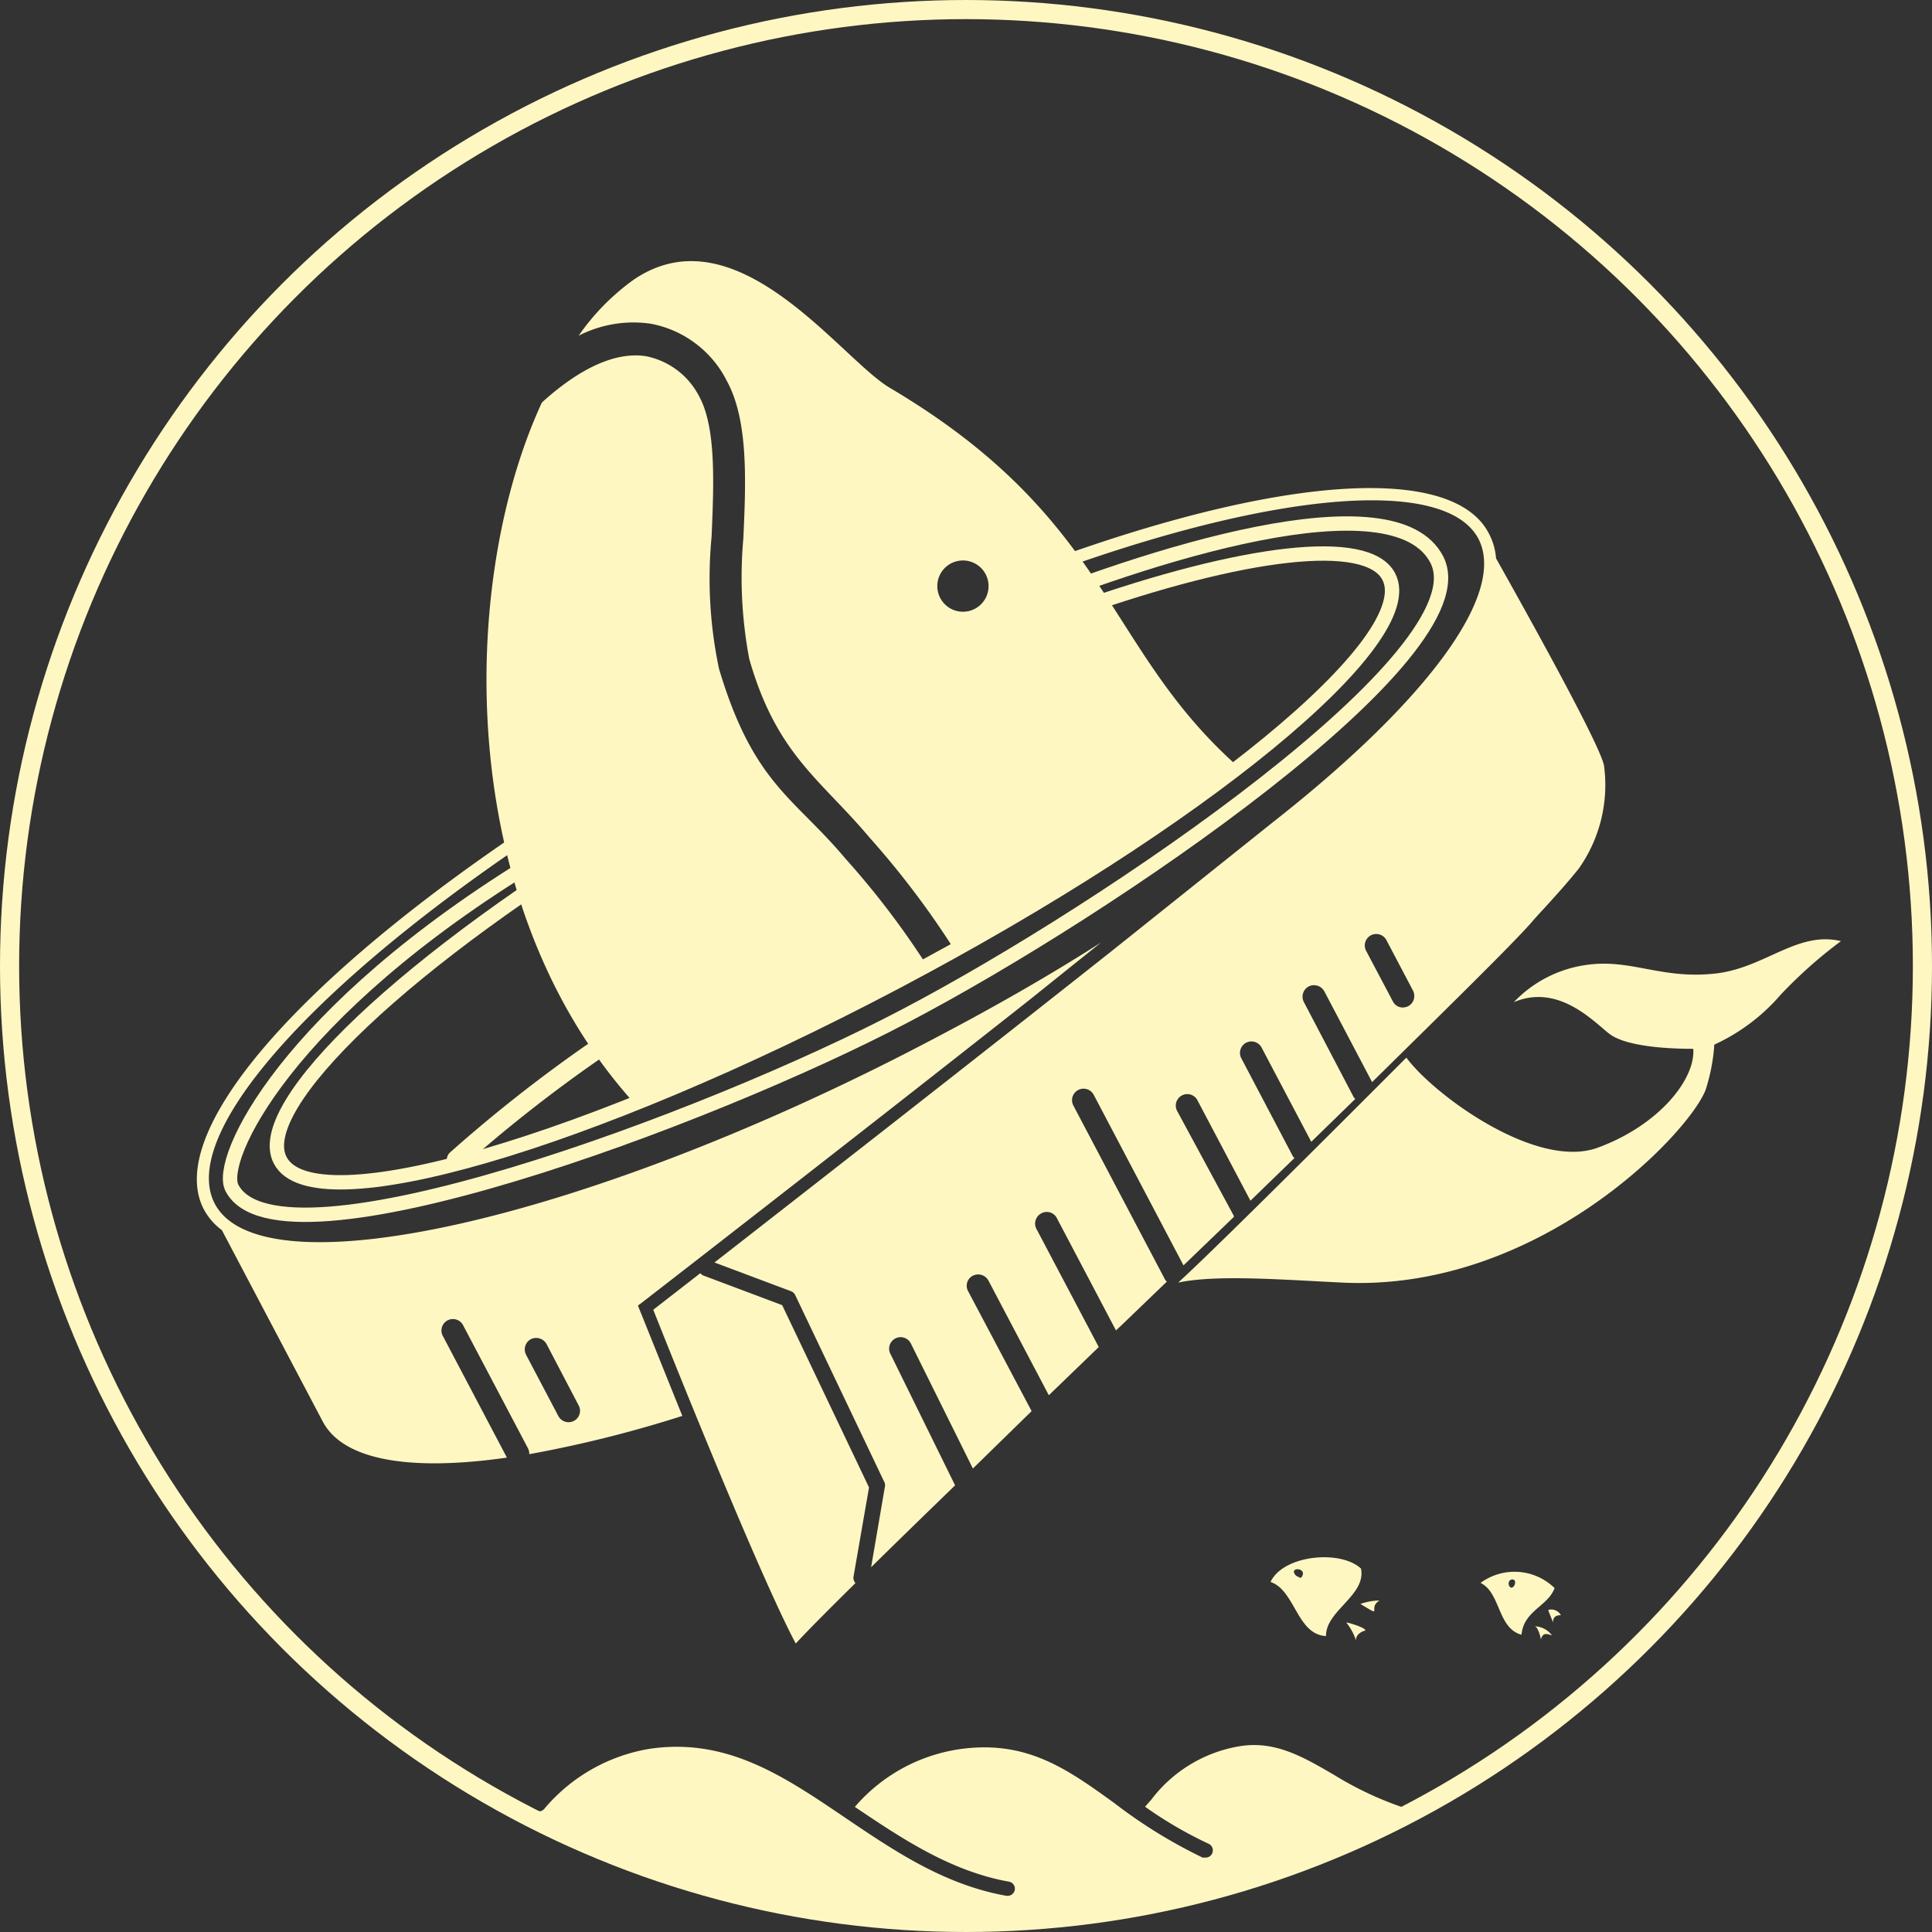 <svg xmlns="http://www.w3.org/2000/svg" viewBox="0 0 101 101"><rect x="0" y="0" width="101" height="101" fill="#333333" stroke="none"/><style>.cls-1,.cls-2,.cls-4,.cls-5{fill:none;stroke:#fff7c2;stroke-miterlimit:10;}.cls-1{stroke-linecap:round;}.cls-2,.cls-4{stroke-width:0.75px;}.cls-3{fill:#fff7c2;}.cls-4{stroke-linecap:square;}</style><path class="cls-1" d="M23.86,60.62A76,76,0,0,1,31,55"/><path class="cls-2" d="M56.3,31.87C65,28.8,71.49,28,72.6,30.14c1.74,3.3-9.83,12.8-25.83,21.23S16.39,64,14.65,60.66c-1.49-2.83,6.64-10.57,19.08-18"/><path class="cls-3" d="M40.89,68.23l-4.1-1.54a.49.49,0,0,1-.18-.13l-2.46,1.91c.71,1.79,5.49,13.77,7.45,17.45.54-.59,1.62-1.68,3.12-3.16a.41.41,0,0,1-.1-.34l.81-4.66Z"/><path class="cls-4" d="M28.13,44.92c-13.21,8-16.79,15.75-16,17.19,2.49,4.73,25-3.64,35.18-9,10.58-5.54,30.29-18.94,27.81-23.84-2.22-4.37-15.12-.28-23,3"/><path class="cls-3" d="M83.85,40c-.28-1.22-4.1-8.07-5.64-10.81a3.32,3.32,0,0,0-.37-1.29C76,24.3,67.25,24.81,55.1,29.2l.21.61C67,25.6,75.59,25,77.28,28.15c1.55,2.94-2.89,8.68-10.77,14.86l-8.27,6.61C50.88,55.45,42.07,62.32,37.35,66l4,1.5a.41.41,0,0,1,.23.22l4.67,9.8a.46.46,0,0,1,0,.26l-.71,4.15c1.26-1.24,2.75-2.69,4.39-4.28l0,0L46.56,70.8a.6.6,0,1,1,1.07-.54l3.23,6.51,3.07-3L50.61,67.5a.59.59,0,0,1,.25-.81.61.61,0,0,1,.81.25l3.16,6,2.61-2.52-3.26-6.18a.6.6,0,0,1,.26-.81.59.59,0,0,1,.81.25l3.09,5.87.33-.31L61,67s-.07-.06-.09-.1l-4.8-9.11a.6.6,0,0,1,1.07-.55l4.69,8.91,2.63-2.53s0,0,0-.06L61.55,58.1a.6.6,0,1,1,1.06-.56l2.76,5.23,2.3-2.23-.07-.07L64.88,55.3a.6.6,0,0,1,1.06-.56l2.61,4.95,2.3-2.24-.07-.07-2.62-5a.61.61,0,0,1,.25-.81.62.62,0,0,1,.82.25l2.5,4.75c4.06-4,7.19-7.07,8.29-8.3.21-.25.45-.51.71-.79.58-.64,1.22-1.34,1.81-2.08A7.58,7.58,0,0,0,83.85,40ZM73.62,52.6a.72.72,0,0,1-.28.07.58.58,0,0,1-.53-.33l-1.38-2.61a.6.6,0,1,1,1.06-.56l1.38,2.62A.61.61,0,0,1,73.62,52.6Z"/><path class="cls-3" d="M48.86,54.28C31,63.71,13.73,67.67,11.23,62.93c-2-3.81,5.85-12.34,19.1-20.75L30,41.64C16.23,50.37,8.46,59.05,10.66,63.23a3.32,3.32,0,0,0,.94,1.08l5.27,10c1.08,2.05,4.6,2.61,9.63,1.89l-3.34-6.34a.6.6,0,1,1,1.06-.56l3.39,6.43a.72.72,0,0,1,.06.29,63.41,63.41,0,0,0,8-2c-1.21-3-2.13-5.3-2.23-5.54l-.09-.23.19-.14c.18-.14,10.62-8.22,20.28-15.84h0l3.74-3C54.86,51,51.93,52.67,48.86,54.28ZM30,74.28a.55.55,0,0,1-.28.07.61.61,0,0,1-.53-.32l-1.69-3.21a.61.61,0,0,1,.25-.81.62.62,0,0,1,.82.25l1.68,3.21A.59.59,0,0,1,30,74.28Z"/><path class="cls-3" d="M88.52,54.83c.12,1.59-1.8,4-5,5.17s-8.56-2.76-10-4.71c0,0-9.91,9.95-11.93,11.76,2-.42,5.29-.16,8.57,0,10.18.5,18.07-7.72,19-10.06a9.71,9.71,0,0,0,.46-2.38A10.15,10.15,0,0,0,93.09,52a24,24,0,0,1,3.15-2.8c-2.25-.54-3.93,1.35-6.45,1.68,0,0,0,0,0,0-2.88.36-4.49-.77-6.83-.44a6.46,6.46,0,0,0-3.82,1.95c2.35-1,4.21,1.06,5,1.66S86.84,54.83,88.52,54.83Z"/><path class="cls-3" d="M42.62,53.47c1.36-.66,2.75-1.37,4.15-2.1l1.68-.9h0a43.34,43.34,0,0,0-4.25-5.58c-2.7-3.22-4.81-3.9-6.61-9.92a22.81,22.81,0,0,1-.39-6.91c.12-2.8.24-5.71-.65-7.34a4,4,0,0,0-2.79-2.1c-1.57-.24-3.43.61-5.43,2.42C24,30.39,23.72,47.15,33.1,57.61Z"/><path class="cls-3" d="M34,16.92a5.6,5.6,0,0,1,4,3c1.12,2.05,1,5.19.86,8.23a22.91,22.91,0,0,0,.31,6.3c1.43,5,3.7,6.26,6.3,9.35a45.39,45.39,0,0,1,4.41,5.83s0,0,0,0a120.23,120.23,0,0,0,14.82-9.57c-7-6.22-6.63-12.95-18.19-19.79-2.58-1.53-8-9.31-13.38-5.65a12,12,0,0,0-2.88,2.93A6.28,6.28,0,0,1,34,16.92ZM50.35,29.3A1.34,1.34,0,1,1,49,30.64,1.34,1.34,0,0,1,50.35,29.3Z"/><path class="cls-3" d="M69.78,92.81c-1.71-1-3.19-1.86-5.1-1.5a7.29,7.29,0,0,0-4.5,2.78l-.32.36a21.13,21.13,0,0,0,3.33,1.94.38.38,0,0,1,.18.5.37.37,0,0,1-.34.22l-.16,0a26.3,26.3,0,0,1-4.63-2.86c-2.48-1.79-4.63-3.34-8.19-2.79a8.91,8.91,0,0,0-5.36,3c2.45,1.65,5,3.36,8.06,3.91a.37.37,0,0,1,.3.43.38.38,0,0,1-.37.31h-.06c-3.26-.58-5.87-2.35-8.4-4.06C41,92.87,38,90.81,33.92,91.43a9.14,9.14,0,0,0-5.49,3.16.37.37,0,0,1-.51,0l-.28.34a49.94,49.94,0,0,0,46.24-.27A17.71,17.71,0,0,1,69.78,92.81Z"/><circle class="cls-5" cx="50.5" cy="50.5" r="50"/><path class="cls-3" d="M70.89,85.76a3,3,0,0,0-.51-.94c.1,0,1,.26,1,.42C71.17,85.28,70.86,85.48,70.89,85.76Z"/><path class="cls-3" d="M71.12,83.85a3.13,3.13,0,0,1,1-.18C71.45,84.06,72.39,84.62,71.12,83.85Z"/><path class="cls-3" d="M71.15,82c-1.08-1-4.07-.71-4.73.7,1.29.43,1.37,2.75,2.9,2.83C69.3,84.19,71.43,83.41,71.15,82Zm-3.1.44c-.06.1-.14,0-.29-.06C67.29,81.89,68.39,81.93,68.05,82.44Z"/><path class="cls-3" d="M80.55,85.71c0-.12-.16-.68-.32-.69a1.16,1.16,0,0,1,.9.47C80.85,85.41,80.66,85.33,80.55,85.71Z"/><path class="cls-3" d="M81.6,84.44a.58.58,0,0,0-.66-.28c0,.06.24.61.25.66C81.18,84.56,81.32,84.43,81.6,84.44Z"/><path class="cls-3" d="M77.4,82.75c1.06.52.88,2.37,2.14,2.71.12-1.27,1.38-1.48,1.73-2.44A3,3,0,0,0,77.4,82.75ZM79,83c-.18-.06-.19-.42.06-.43S79.21,83,79,83Z"/></svg>